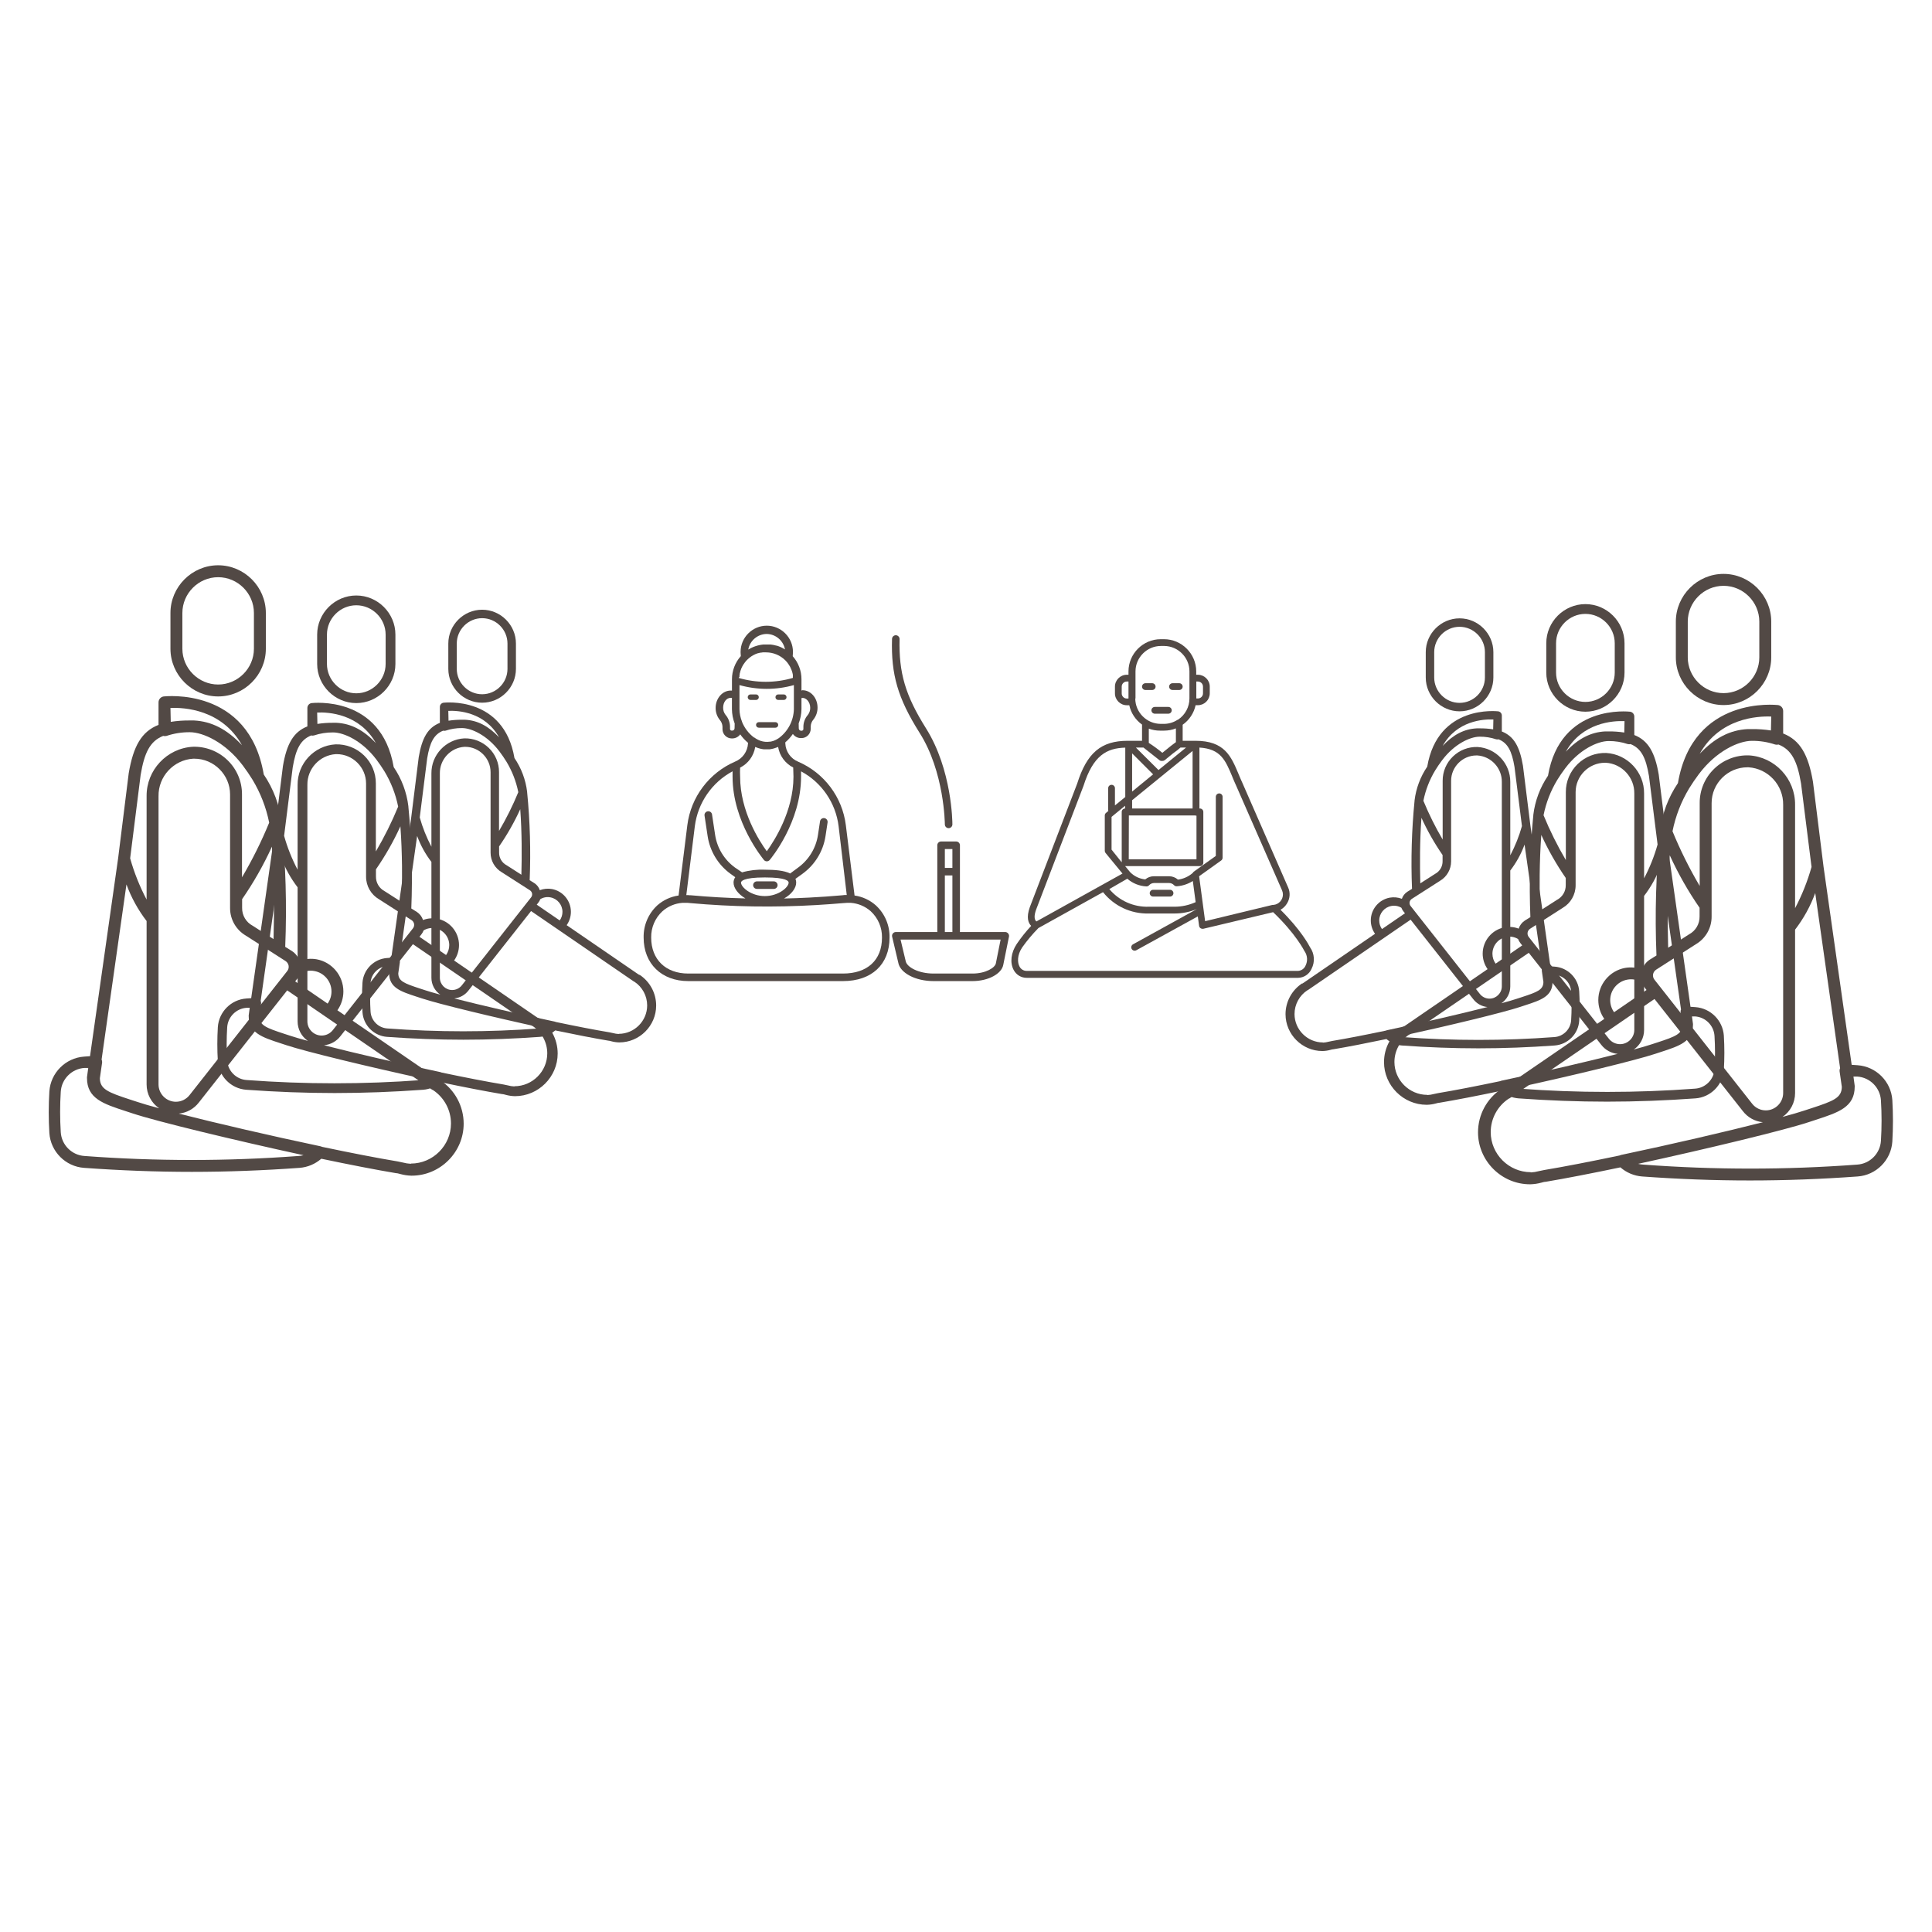<svg xmlns="http://www.w3.org/2000/svg" xmlns:xlink="http://www.w3.org/1999/xlink" xmlns:serif="http://www.serif.com/" width="100%" height="100%" viewBox="0 0 128 128" xml:space="preserve" style="fill-rule:evenodd;clip-rule:evenodd;stroke-linejoin:round;stroke-miterlimit:2;"> <g id="_6203478---buddha-buddhism-incense-line" serif:id="6203478 - buddha buddhism incense line" transform="matrix(0.288,0,0,0.288,66,52.376)"> <g transform="matrix(0.868,0,0,0.868,-94.27,-51.647)"> <path d="M111.77,97.37C111.582,97.138 111.299,97.002 111,97L99,97L99,74C99,73.451 98.549,73 98,73L94,73C93.451,73 93,73.451 93,74L93,97L82,97C81.696,97.001 81.409,97.141 81.22,97.38C81.03,97.619 80.96,97.933 81.03,98.23L82.65,105.09C83.12,107.85 87.22,110 91.99,110L102.33,110C106.49,110 110.07,108.08 110.49,105.66L112,98.2C112.052,97.903 111.968,97.598 111.77,97.37ZM95,75L97,75L97,80L95,80L95,75ZM95,82L97,82L97,97L95,97L95,82ZM108.52,105.29C108.33,106.42 105.88,108 102.33,108L92,108C88,108 84.9,106.29 84.62,104.69L83.26,99L109.78,99L108.52,105.29Z" style="fill:rgb(82,73,69);fill-rule:nonzero;"></path> <path d="M95,68.47C95,69.019 95.451,69.47 96,69.47C96.549,69.47 97,69.019 97,68.47C97,67.88 96.91,54 90,43C84.54,34.3 82.78,28.33 83,19.34C83,18.791 82.549,18.34 82,18.34C81.451,18.34 81,18.791 81,19.34C80.72,28.79 82.55,35.04 88.26,44.13C94.91,54.57 95,68.33 95,68.47Z" style="fill:rgb(82,73,69);fill-rule:nonzero;"></path> <path d="M76.71,89.93C75.127,88.525 73.165,87.617 71.07,87.32L68.76,68.68C67.837,61.24 63.025,54.827 56.14,51.86C54.146,51.056 52.804,49.148 52.72,47L52.72,46.72C53.483,46.073 54.156,45.327 54.72,44.5C55.206,45.188 55.997,45.599 56.84,45.6L57,45.6C58.344,45.6 59.45,44.494 59.45,43.15L59.45,42.5C59.475,41.834 59.725,41.195 60.16,40.69C60.883,39.789 61.272,38.665 61.26,37.51C61.26,34.97 59.48,32.91 57.26,32.91L57,33L57,30C57.004,27.748 56.178,25.572 54.68,23.89C54.72,23.598 54.74,23.304 54.74,23.01C54.743,22.922 54.745,22.834 54.745,22.747C54.745,18.939 51.612,15.807 47.805,15.807C43.998,15.807 40.865,18.939 40.865,22.747C40.865,22.834 40.867,22.922 40.87,23.01C40.875,23.298 40.895,23.585 40.93,23.87C39.419,25.554 38.582,27.738 38.58,30L38.58,33L38.25,33C36.06,33 34.25,35.06 34.25,37.6C34.238,38.755 34.627,39.879 35.35,40.78C35.79,41.283 36.044,41.922 36.07,42.59L36.07,43.24C36.07,44.58 37.17,45.685 38.51,45.69L38.66,45.69C39.495,45.687 40.279,45.285 40.77,44.61C41.353,45.443 42.046,46.193 42.83,46.84L42.83,47C42.73,49.135 41.391,51.026 39.41,51.83C32.515,54.809 27.692,61.229 26.75,68.68L24.43,87.32C22.34,87.618 20.382,88.522 18.8,89.92C16.418,92.115 15.095,95.232 15.17,98.47C15.17,105.37 19.92,110 27,110L68,110C75.61,110 80.34,105.58 80.34,98.47C80.418,95.235 79.093,92.119 76.71,89.93ZM56.26,41.71C56.727,40.503 56.978,39.224 57,37.93L57,35C58.16,34.71 59.32,36 59.32,37.56C59.333,38.251 59.107,38.926 58.68,39.47C57.94,40.327 57.526,41.418 57.51,42.55L57.51,43.2C57.51,43.447 57.307,43.65 57.06,43.65L56.91,43.65C56.57,43.65 56.29,43.37 56.29,43.03L56.26,41.71ZM39.27,43C39.27,43.34 38.99,43.62 38.65,43.62L38.5,43.62C38.257,43.615 38.06,43.413 38.06,43.17L38.06,42.52C38.04,41.387 37.622,40.296 36.88,39.44C36.453,38.896 36.227,38.221 36.24,37.53C36.24,36.09 37.12,34.93 38.24,34.93C38.35,34.915 38.46,34.915 38.57,34.93L38.57,37.93C38.586,39.233 38.833,40.523 39.3,41.74L39.27,43ZM47.77,18C50.153,18.028 52.201,19.756 52.63,22.1C51.955,21.67 51.225,21.333 50.46,21.1L50.37,21.1C50.137,21.028 49.9,20.971 49.66,20.93L49.42,20.88L48.84,20.8L47.66,20.8C47.39,20.785 47.12,20.785 46.85,20.8C46.138,20.871 45.436,21.026 44.76,21.26L44.4,21.39L43.97,21.57L43.52,21.79L43.18,21.98L42.9,22.14C43.313,19.777 45.371,18.027 47.77,18ZM40.57,29.34L40.57,28.99L40.63,28.63C40.63,28.52 40.63,28.41 40.7,28.29C40.721,28.174 40.751,28.061 40.79,27.95C40.79,27.84 40.85,27.73 40.89,27.62L41.01,27.29C41.01,27.19 41.09,27.08 41.14,26.98L41.29,26.66L41.45,26.37L41.63,26.07C41.752,25.875 41.885,25.688 42.03,25.51C42.091,25.422 42.158,25.339 42.23,25.26L42.47,24.99L42.62,24.84C42.863,24.601 43.12,24.377 43.39,24.17C43.658,23.971 43.938,23.791 44.23,23.63L44.38,23.55L44.62,23.43L44.86,23.32L45.01,23.26L45.27,23.17L45.46,23.1L45.52,23.1C45.704,23.043 45.891,22.996 46.08,22.96L46.21,22.96C46.388,22.924 46.569,22.897 46.75,22.88L47.63,22.88C49.538,22.885 51.368,23.644 52.72,24.99C52.89,25.16 53.04,25.33 53.19,25.51L53.32,25.68C53.41,25.8 53.51,25.93 53.59,26.06L53.73,26.28C53.81,26.4 53.88,26.51 53.95,26.64L54.08,26.89C54.08,27.01 54.19,27.12 54.24,27.24C54.29,27.36 54.32,27.43 54.35,27.52C54.38,27.61 54.44,27.76 54.48,27.88L54.57,28.16L54.66,28.53L54.72,28.83L54.72,29.51C54.725,29.557 54.725,29.603 54.72,29.65C50.029,31.025 45.041,31.025 40.35,29.65L40.57,29.34ZM41.21,41.21C41.214,41.194 41.214,41.176 41.21,41.16C40.803,40.131 40.586,39.037 40.57,37.93L40.57,34.32C40.575,34.287 40.575,34.253 40.57,34.22L40.57,31.55C42.917,32.21 45.342,32.546 47.78,32.55C50.218,32.552 52.645,32.216 54.99,31.55L54.99,37.94C54.912,40.975 53.434,43.809 50.99,45.61C50.82,45.72 50.65,45.83 50.48,45.92L50.2,46.07L49.7,46.29L49.43,46.38C49.231,46.447 49.027,46.501 48.82,46.54L48.65,46.54C47.811,46.671 46.953,46.596 46.15,46.32C45.564,46.112 45.011,45.819 44.51,45.45L44.43,45.45C42.985,44.362 41.871,42.894 41.21,41.21ZM40.74,53.43C42.871,52.353 44.36,50.317 44.74,47.96L44.79,47.96C44.972,48.044 45.159,48.117 45.35,48.18L45.58,48.26C45.77,48.32 45.97,48.38 46.16,48.42L46.37,48.47C46.578,48.515 46.788,48.548 47,48.57L47.07,48.57C47.3,48.585 47.53,48.585 47.76,48.57C47.957,48.58 48.153,48.58 48.35,48.57L48.58,48.57L49.04,48.49L49.47,48.4L49.82,48.3C50.02,48.24 50.21,48.18 50.41,48.1L50.81,47.94C51.198,50.289 52.686,52.316 54.81,53.39C54.81,54.19 54.88,55 54.88,55.82C54.88,64.98 49.79,72.82 47.81,75.59C45.81,72.87 40.74,64.98 40.74,55.82C40.69,55 40.71,54.21 40.74,53.43ZM28.74,68.93C29.535,62.763 33.264,57.345 38.74,54.4L38.74,55.84C38.74,67.84 46.74,77.5 47.05,77.9C47.238,78.126 47.516,78.258 47.81,78.26C48.107,78.26 48.39,78.128 48.58,77.9C48.92,77.5 56.89,67.9 56.89,55.84L56.89,54.41C62.361,57.347 66.075,62.768 66.84,68.93L69,87.18C68.6,87.18 68.19,87.18 67.78,87.26C64.87,87.52 61.94,87.72 59.02,87.87C56.81,87.98 54.59,88.07 52.38,88.11C54.36,87 55.6,85.36 55.6,83.9C55.606,83.557 55.542,83.217 55.41,82.9L57.31,81.53C60.574,79.158 62.757,75.577 63.37,71.59L63.92,67.95C63.927,67.902 63.93,67.854 63.93,67.805C63.93,67.251 63.474,66.795 62.92,66.795C62.42,66.795 61.992,67.165 61.92,67.66L61.37,71.29C60.84,74.747 58.948,77.852 56.12,79.91L54,81.48C52.4,80.68 49.86,80.48 47.34,80.48C45.289,80.388 43.236,80.625 41.26,81.18L39.37,79.9C36.542,77.842 34.65,74.737 34.12,71.28L33.29,65.79C33.185,65.266 32.677,64.915 32.15,65C31.663,65.073 31.299,65.496 31.299,65.989C31.299,66.039 31.302,66.09 31.31,66.14L32.14,71.63C32.753,75.617 34.936,79.198 38.2,81.57L39.45,82.47C39.152,82.887 38.995,83.388 39,83.9C39,85.35 40.23,86.97 42.15,88.09C37.317,87.97 32.507,87.693 27.72,87.26C27.47,87.26 27.22,87.26 26.97,87.21L26.48,87.21L28.74,68.93ZM47.29,87.47C43.65,87.47 40.98,85.12 40.98,83.9C40.98,83.58 41.44,82.53 47.29,82.53C53.14,82.53 53.6,83.53 53.6,83.9C53.6,85.12 50.94,87.47 47.29,87.47ZM68,108L27,108C21,108 17.17,104.26 17.17,98.47C17.119,95.816 18.212,93.263 20.17,91.47C21.645,90.177 23.503,89.4 25.46,89.26L26.38,89.26C26.69,89.26 27.16,89.26 27.55,89.33C38.632,90.328 49.772,90.502 60.88,89.85C63.28,89.71 65.673,89.537 68.06,89.33C68.4,89.33 68.75,89.27 69.06,89.26C69.393,89.241 69.727,89.241 70.06,89.26C72.013,89.402 73.868,90.179 75.34,91.47C77.296,93.265 78.389,95.816 78.34,98.47C78.34,104.44 74.47,108 68,108Z" style="fill:rgb(82,73,69);fill-rule:nonzero;"></path> <path d="M49.67,83.57L45.19,83.57C44.641,83.57 44.19,84.021 44.19,84.57C44.19,85.119 44.641,85.57 45.19,85.57L49.67,85.57C50.219,85.57 50.67,85.119 50.67,84.57C50.67,84.021 50.219,83.57 49.67,83.57Z" style="fill:rgb(82,73,69);fill-rule:nonzero;"></path> </g> <g id="_6203446---front-line-monk-zazen" serif:id="6203446 - front line monk zazen" transform="matrix(0.779,0,0,0.779,38.225,6.47)"> <g transform="matrix(1,0,0,1,-64,-64)"> <path d="M59,26L61,26C61.549,26 62,25.549 62,25C62,24.451 61.549,24 61,24L59,24C58.451,24 58,24.451 58,25C58,25.549 58.451,26 59,26Z" style="fill:rgb(82,73,69);fill-rule:nonzero;"></path> <path d="M67,26L69,26C69.549,26 70,25.549 70,25C70,24.451 69.549,24 69,24L67,24C66.451,24 66,24.451 66,25C66,25.549 66.451,26 67,26Z" style="fill:rgb(82,73,69);fill-rule:nonzero;"></path> <path d="M60.77,32C60.77,32.549 61.221,33 61.77,33L65.77,33C66.319,33 66.77,32.549 66.77,32C66.77,31.451 66.319,31 65.77,31L61.77,31C61.221,31 60.77,31.451 60.77,32Z" style="fill:rgb(82,73,69);fill-rule:nonzero;"></path> <path d="M107.63,102C107.27,101.28 104.85,96.78 98.89,90.9C99.731,90.434 100.424,89.741 100.89,88.9C101.713,87.507 101.81,85.797 101.15,84.32L87.7,53.58C87.26,52.63 86.87,51.7 86.5,50.81C84.29,45.55 82.39,41 73.77,41L70,41L70,36.26C71.951,34.884 73.315,32.823 73.82,30.49L74.53,30.49C76.435,30.474 77.995,28.905 78,27L78,25C78,23.08 76.42,21.5 74.5,21.5L74,21.5L74,20.5C73.995,15.291 69.709,11.005 64.5,11L63.5,11C58.291,11.005 54.005,15.291 54,20.5L54,21.5L53.5,21.5C51.58,21.5 50,23.08 50,25L50,27C50,28.92 51.58,30.5 53.5,30.5L54.23,30.5C54.735,32.804 56.08,34.84 58,36.21L58,41L53.77,41C45.91,41 41.72,44.56 38.85,53.64L24.85,90.16C23.79,93.16 24.38,94.78 25.26,95.66C23.705,97.328 22.28,99.113 21,101C19.29,103.57 18.94,106.52 20.1,108.69C20.843,110.114 22.324,111.007 23.93,111L104.07,111C105.812,110.975 107.384,109.922 108.07,108.32C109.108,106.298 108.939,103.858 107.63,102ZM84.63,51.56C85.01,52.48 85.41,53.43 85.85,54.38L99.35,85.17C99.519,85.558 99.605,85.976 99.605,86.398C99.605,87.962 98.415,89.29 96.86,89.46C96.8,89.455 96.74,89.455 96.68,89.46L96.54,89.46L76.63,94.27L74.86,81L81.37,76.35C81.632,76.163 81.789,75.862 81.79,75.54L81.79,57.54C81.79,56.991 81.339,56.54 80.79,56.54C80.241,56.54 79.79,56.991 79.79,57.54L79.79,75L73.21,79.7C73.122,79.786 73.051,79.888 73,80C71.768,81.089 70.24,81.785 68.61,82C67.889,81.364 66.962,81.009 66,81L61.5,81C60.568,81.003 59.665,81.332 58.95,81.93C57.26,81.765 55.681,81.011 54.49,79.8L53,78L75.1,78C75.649,78 76.1,77.549 76.1,77L76.1,62C76.1,61.451 75.649,61 75.1,61L74.95,61L74.95,43C81.22,43.39 82.61,46.7 84.65,51.58L84.63,51.56ZM49,63.47L53,60.18L53,61C52.451,61 52,61.451 52,62L52,76.89L49,73.14L49,63.47ZM58.43,43C59.03,43.49 60.31,44.5 63.17,46.75C63.392,46.919 63.675,46.988 63.95,46.94L64.07,46.94C64.294,46.942 64.513,46.868 64.69,46.73L67.14,44.73C68.2,44 68.9,43.4 69.35,43L71,43L62.86,49.64L56.19,43L58.43,43ZM61.27,50.91L55.07,56L55.07,44.71L61.27,50.91ZM72.93,44L72.93,61L55.07,61L55.07,58.55L72.93,44ZM54.11,63.05L73.65,63.05C73.739,63.085 73.834,63.105 73.93,63.11L74.08,63.11L74.08,76L54.08,76L54.11,63.05ZM53.65,81.73C55.212,83.095 57.189,83.895 59.26,84C59.56,84.022 59.854,83.908 60.06,83.69C60.428,83.265 60.958,83.015 61.52,83L66,83C66.556,83.004 67.085,83.24 67.46,83.65C67.666,83.868 67.96,83.982 68.26,83.96C69.946,83.846 71.576,83.31 73,82.4L73.83,88.65C71.869,89.537 69.742,89.997 67.59,90L60,90C55.521,90.153 51.214,88.228 48.34,84.79L53.65,81.73ZM74.53,23.5C75.342,23.516 76,24.188 76,25L76,27C76,27.823 75.323,28.5 74.5,28.5L74.03,28.5L74.03,23.5L74.53,23.5ZM54,28.52L53.57,28.52C53.547,28.521 53.523,28.522 53.5,28.522C52.677,28.522 52,27.845 52,27.022C52,27.014 52,27.007 52,27L52,25C52,24.177 52.677,23.5 53.5,23.5L54,23.5L54,28.52ZM56.07,28.52L56.07,22.55C56.079,22.464 56.079,22.376 56.07,22.29L56.07,20.5C56.075,16.388 59.458,13.005 63.57,13L64.57,13C68.658,13.038 72,16.412 72,20.5L72,28.5C71.999,30.997 70.753,33.337 68.68,34.73C68.586,34.76 68.495,34.8 68.41,34.85C67.176,35.637 65.734,36.038 64.27,36L63.53,36C63.523,36 63.517,36 63.51,36C59.394,36 56.005,32.616 56,28.5L56.07,28.52ZM63.27,38L64.53,38C65.718,37.998 66.895,37.775 68,37.34L68,41.4C67.35,41.84 66.19,42.76 64,44.55C62.725,43.496 61.389,42.518 60,41.62L60,37.41C61.046,37.8 62.154,38 63.27,38ZM26.72,90.86L40.72,54.3C43.57,45.3 47.57,43.17 53.05,43.02L53.05,57.6L50,60.09L50,55C50,54.451 49.549,54 49,54C48.451,54 48,54.451 48,55L48,61.47C48.006,61.555 48.023,61.639 48.05,61.72L47.39,62.27C47.161,62.445 47.018,62.712 47,63L47,73.5C47.002,73.73 47.083,73.953 47.23,74.13L52.23,80.21L26.8,94.35C26.13,93.78 26.1,92.61 26.72,90.86ZM106.29,107.39C105.912,108.296 105.041,108.906 104.06,108.95L23.93,108.95C23.03,108.962 22.202,108.45 21.81,107.64C21.21,106.51 21.05,104.35 22.62,102C24.059,99.976 25.657,98.07 27.4,96.3L46.48,85.7C49.742,89.807 54.757,92.144 60,92L67.64,92C69.887,91.999 72.113,91.557 74.19,90.7L55.34,101.1C55.017,101.274 54.815,101.613 54.815,101.98C54.815,102.529 55.266,102.98 55.815,102.98C55.817,102.98 55.818,102.98 55.82,102.98C55.988,102.981 56.153,102.94 56.3,102.86L74.47,92.86L74.85,95.65C74.887,95.929 75.039,96.179 75.27,96.34C75.437,96.457 75.636,96.52 75.84,96.52L76.07,96.52L96.71,91.61C103.43,98.01 105.9,102.99 105.93,103.04C105.961,103.1 105.998,103.157 106.04,103.21C106.867,104.456 106.962,106.054 106.29,107.39Z" style="fill:rgb(82,73,69);fill-rule:nonzero;"></path> <path d="M61.27,87L66.27,87C66.819,87 67.27,86.549 67.27,86C67.27,85.451 66.819,85 66.27,85L61.27,85C60.721,85 60.27,85.451 60.27,86C60.27,86.549 60.721,87 61.27,87Z" style="fill:rgb(82,73,69);fill-rule:nonzero;"></path> </g> </g> <g transform="matrix(0.367,0,0,0.367,-55.15,-13.648)"> <g transform="matrix(3.477,0,0,3.477,-229.465,-76.652)"> <path d="M64.92,16.41L65.92,16.41C66.194,16.41 66.42,16.184 66.42,15.91C66.42,15.636 66.194,15.41 65.92,15.41L64.92,15.41C64.646,15.41 64.42,15.636 64.42,15.91C64.42,16.184 64.646,16.41 64.92,16.41Z" style="fill:rgb(82,73,69);fill-rule:nonzero;"></path> </g> <g transform="matrix(3.477,0,0,3.477,-229.465,-76.652)"> <path d="M69.92,16.41L70.92,16.41C71.194,16.41 71.42,16.184 71.42,15.91C71.42,15.636 71.194,15.41 70.92,15.41L69.92,15.41C69.646,15.41 69.42,15.636 69.42,15.91C69.42,16.184 69.646,16.41 69.92,16.41Z" style="fill:rgb(82,73,69);fill-rule:nonzero;"></path> </g> <g transform="matrix(3.477,0,0,3.477,-229.465,-76.652)"> <path d="M69.42,20.41L66.42,20.41C66.146,20.41 65.92,20.636 65.92,20.91C65.92,21.184 66.146,21.41 66.42,21.41L69.42,21.41C69.694,21.41 69.92,21.184 69.92,20.91C69.92,20.636 69.694,20.41 69.42,20.41Z" style="fill:rgb(82,73,69);fill-rule:nonzero;"></path> </g> </g> </g> <g> <g transform="matrix(0.324,0,0,0.324,5.137,35.889)"> <g id="_6203466---line-meditation-monk-profile-sitting-zazen" serif:id="6203466 - line meditation monk profile sitting zazen"> <g> <path d="M94.21,97.43C94.168,97.391 94.121,97.358 94.07,97.33L93.89,97.22L77,85.64C77.654,84.715 78.005,83.61 78.005,82.477C78.005,79.849 76.114,77.572 73.53,77.09C72.563,76.917 71.568,77.01 70.65,77.36C70.425,76.677 69.974,76.091 69.37,75.7L68.25,75C68.534,68.051 68.333,61.091 67.65,54.17L67.65,54.09C67.301,51.223 66.272,48.48 64.65,46.09C62.13,31.3 48,33 47.87,33C47.371,33.065 46.996,33.497 47,34L47,37.77C44.15,38.89 42.77,41.34 42,45.88L40.23,60.09L35.51,93.34L34.51,93.41C31.402,93.631 28.905,96.132 28.69,99.24C28.55,101.571 28.55,103.909 28.69,106.24C28.905,109.348 31.402,111.849 34.51,112.07C40.59,112.51 46.59,112.74 52.58,112.74C58.57,112.74 64.58,112.51 70.66,112.07C72.006,111.965 73.283,111.429 74.3,110.54C79.07,111.54 83.49,112.4 86.83,112.96C87.08,112.96 87.32,113.05 87.57,113.11C88.167,113.273 88.781,113.363 89.4,113.38L89.46,113.38C94.244,113.38 98.18,109.444 98.18,104.66C98.18,101.732 96.705,98.992 94.26,97.38L94.21,97.43ZM70.3,80.31C70.497,80.058 70.655,79.778 70.77,79.48C71.487,79.049 72.339,78.899 73.16,79.06C74.806,79.367 76.01,80.817 76.01,82.491C76.01,83.218 75.783,83.928 75.36,84.52L69.92,80.79L70.3,80.31ZM68.3,77.38C68.574,77.556 68.763,77.839 68.82,78.16C68.873,78.484 68.786,78.815 68.58,79.07L52.2,99.87C51.649,100.573 50.803,100.984 49.91,100.984C48.316,100.984 47.003,99.674 47,98.08L47,49.73C46.946,46.437 49.524,43.647 52.81,43.44L53,43.44C56.292,43.44 59,46.148 59,49.44L59,68.49C58.994,70.393 60.006,72.161 61.65,73.12L68.3,77.38ZM66.3,73.71L62.79,71.46C61.682,70.876 60.996,69.712 61.02,68.46L61.02,67C62.942,64.219 64.615,61.275 66.02,58.2C66.42,63.66 66.41,69.29 66.29,73.71L66.3,73.71ZM49,34.93C51.32,34.83 57.63,35.18 61,41.18C58.48,38.5 55.9,37.18 52.94,37.03L52.29,37.03C51.206,37.017 50.122,37.094 49.05,37.26L49,34.93ZM44,46.16C44.63,42.4 45.59,40.49 47.78,39.62C47.963,39.67 48.157,39.67 48.34,39.62C49.597,39.199 50.915,38.99 52.24,39C54.51,39 58.24,40.75 61.08,44.51L61.15,44.6C61.73,45.37 62.25,46.14 62.76,46.96C64.102,49.184 65.049,51.623 65.56,54.17C64.26,57.331 62.736,60.395 61,63.34L61,49.43C61.009,47.266 60.13,45.19 58.57,43.69C57.015,42.184 54.914,41.371 52.75,41.44C48.393,41.689 44.956,45.367 45,49.73L45,67.07C43.837,64.868 42.912,62.548 42.24,60.15L44,46.16ZM37.45,93.9L41.62,64.53C42.429,66.736 43.569,68.807 45,70.67L45,98.08C44.997,99.679 45.789,101.179 47.11,102.08C45.55,101.66 44.31,101.3 43.48,101.02L42.28,100.63C38.52,99.4 37.19,98.88 37.16,97.04L37.54,94.39C37.552,94.222 37.521,94.053 37.45,93.9ZM70.45,110.08C58.517,110.97 46.533,110.97 34.6,110.08C32.456,109.953 30.727,108.224 30.6,106.08C30.46,103.826 30.46,101.564 30.6,99.31C30.727,97.166 32.456,95.437 34.6,95.31L35.21,95.31L35,96.86L35,97C35,100.44 37.73,101.33 41.5,102.56L42.69,102.95C46.69,104.28 59.59,107.4 71.32,109.95C71.039,110.024 70.75,110.067 70.46,110.08L70.45,110.08ZM89.34,111.39C88.873,111.367 88.411,111.294 87.96,111.17L87.1,110.99C83.73,110.43 79.26,109.56 74.45,108.55C74.371,108.51 74.287,108.479 74.2,108.46C65.79,106.69 56.72,104.58 50.4,102.97C51.729,102.843 52.947,102.169 53.76,101.11L68.58,82.3L70.7,83.75C92.7,98.83 92.8,98.9 92.83,98.92L92.94,98.99L93,99C94.901,100.239 96.051,102.361 96.051,104.63C96.051,108.316 93.017,111.35 89.331,111.35L89.33,111.35L89.34,111.39Z" style="fill:rgb(82,73,69);fill-rule:nonzero;"></path> <path d="M57,33C61.389,33 65,29.389 65,25L65,19C65,14.611 61.389,11 57,11C52.611,11 49,14.611 49,19L49,25C49,29.389 52.611,33 57,33ZM51,19C51,15.708 53.708,13 57,13C60.292,13 63,15.708 63,19L63,25C63,28.292 60.292,31 57,31C53.708,31 51,28.292 51,25L51,19Z" style="fill:rgb(82,73,69);fill-rule:nonzero;"></path> </g> </g> </g> <g transform="matrix(0.28,0,0,0.28,15.982,37.316)"> <g> <path d="M94.21,97.43C94.168,97.391 94.121,97.358 94.07,97.33L93.89,97.22L77,85.64C77.654,84.715 78.005,83.61 78.005,82.477C78.005,79.849 76.114,77.572 73.53,77.09C72.563,76.917 71.568,77.01 70.65,77.36C70.425,76.677 69.974,76.091 69.37,75.7L68.25,75C68.534,68.051 68.333,61.091 67.65,54.17L67.65,54.09C67.301,51.223 66.272,48.48 64.65,46.09C62.13,31.3 48,33 47.87,33C47.371,33.065 46.996,33.497 47,34L47,37.77C44.15,38.89 42.77,41.34 42,45.88L40.23,60.09L35.51,93.34L34.51,93.41C31.402,93.631 28.905,96.132 28.69,99.24C28.55,101.571 28.55,103.909 28.69,106.24C28.905,109.348 31.402,111.849 34.51,112.07C40.59,112.51 46.59,112.74 52.58,112.74C58.57,112.74 64.58,112.51 70.66,112.07C72.006,111.965 73.283,111.429 74.3,110.54C79.07,111.54 83.49,112.4 86.83,112.96C87.08,112.96 87.32,113.05 87.57,113.11C88.167,113.273 88.781,113.363 89.4,113.38L89.46,113.38C94.244,113.38 98.18,109.444 98.18,104.66C98.18,101.732 96.705,98.992 94.26,97.38L94.21,97.43ZM70.3,80.31C70.497,80.058 70.655,79.778 70.77,79.48C71.487,79.049 72.339,78.899 73.16,79.06C74.806,79.367 76.01,80.817 76.01,82.491C76.01,83.218 75.783,83.928 75.36,84.52L69.92,80.79L70.3,80.31ZM68.3,77.38C68.574,77.556 68.763,77.839 68.82,78.16C68.873,78.484 68.786,78.815 68.58,79.07L52.2,99.87C51.649,100.573 50.803,100.984 49.91,100.984C48.316,100.984 47.003,99.674 47,98.08L47,49.73C46.946,46.437 49.524,43.647 52.81,43.44L53,43.44C56.292,43.44 59,46.148 59,49.44L59,68.49C58.994,70.393 60.006,72.161 61.65,73.12L68.3,77.38ZM66.3,73.71L62.79,71.46C61.682,70.876 60.996,69.712 61.02,68.46L61.02,67C62.942,64.219 64.615,61.275 66.02,58.2C66.42,63.66 66.41,69.29 66.29,73.71L66.3,73.71ZM49,34.93C51.32,34.83 57.63,35.18 61,41.18C58.48,38.5 55.9,37.18 52.94,37.03L52.29,37.03C51.206,37.017 50.122,37.094 49.05,37.26L49,34.93ZM44,46.16C44.63,42.4 45.59,40.49 47.78,39.62C47.963,39.67 48.157,39.67 48.34,39.62C49.597,39.199 50.915,38.99 52.24,39C54.51,39 58.24,40.75 61.08,44.51L61.15,44.6C61.73,45.37 62.25,46.14 62.76,46.96C64.102,49.184 65.049,51.623 65.56,54.17C64.26,57.331 62.736,60.395 61,63.34L61,49.43C61.009,47.266 60.13,45.19 58.57,43.69C57.015,42.184 54.914,41.371 52.75,41.44C48.393,41.689 44.956,45.367 45,49.73L45,67.07C43.837,64.868 42.912,62.548 42.24,60.15L44,46.16ZM37.45,93.9L41.62,64.53C42.429,66.736 43.569,68.807 45,70.67L45,98.08C44.997,99.679 45.789,101.179 47.11,102.08C45.55,101.66 44.31,101.3 43.48,101.02L42.28,100.63C38.52,99.4 37.19,98.88 37.16,97.04L37.54,94.39C37.552,94.222 37.521,94.053 37.45,93.9ZM70.45,110.08C58.517,110.97 46.533,110.97 34.6,110.08C32.456,109.953 30.727,108.224 30.6,106.08C30.46,103.826 30.46,101.564 30.6,99.31C30.727,97.166 32.456,95.437 34.6,95.31L35.21,95.31L35,96.86L35,97C35,100.44 37.73,101.33 41.5,102.56L42.69,102.95C46.69,104.28 59.59,107.4 71.32,109.95C71.039,110.024 70.75,110.067 70.46,110.08L70.45,110.08ZM89.34,111.39C88.873,111.367 88.411,111.294 87.96,111.17L87.1,110.99C83.73,110.43 79.26,109.56 74.45,108.55C74.371,108.51 74.287,108.479 74.2,108.46C65.79,106.69 56.72,104.58 50.4,102.97C51.729,102.843 52.947,102.169 53.76,101.11L68.58,82.3L70.7,83.75C92.7,98.83 92.8,98.9 92.83,98.92L92.94,98.99L93,99C94.901,100.239 96.051,102.361 96.051,104.63C96.051,108.316 93.017,111.35 89.331,111.35L89.33,111.35L89.34,111.39Z" style="fill:rgb(82,73,69);fill-rule:nonzero;"></path> <path d="M57,33C61.389,33 65,29.389 65,25L65,19C65,14.611 61.389,11 57,11C52.611,11 49,14.611 49,19L49,25C49,29.389 52.611,33 57,33ZM51,19C51,15.708 53.708,13 57,13C60.292,13 63,15.708 63,19L63,25C63,28.292 60.292,31 57,31C53.708,31 51,28.292 51,25L51,19Z" style="fill:rgb(82,73,69);fill-rule:nonzero;"></path> </g> </g> <g transform="matrix(0.395,0,0,0.395,-8.062,33.106)"> <g id="_6203466---line-meditation-monk-profile-sitting-zazen1" serif:id="6203466 - line meditation monk profile sitting zazen"> <g> <path d="M94.21,97.43C94.168,97.391 94.121,97.358 94.07,97.33L93.89,97.22L77,85.64C77.654,84.715 78.005,83.61 78.005,82.477C78.005,79.849 76.114,77.572 73.53,77.09C72.563,76.917 71.568,77.01 70.65,77.36C70.425,76.677 69.974,76.091 69.37,75.7L68.25,75C68.534,68.051 68.333,61.091 67.65,54.17L67.65,54.09C67.301,51.223 66.272,48.48 64.65,46.09C62.13,31.3 48,33 47.87,33C47.371,33.065 46.996,33.497 47,34L47,37.77C44.15,38.89 42.77,41.34 42,45.88L40.23,60.09L35.51,93.34L34.51,93.41C31.402,93.631 28.905,96.132 28.69,99.24C28.55,101.571 28.55,103.909 28.69,106.24C28.905,109.348 31.402,111.849 34.51,112.07C40.59,112.51 46.59,112.74 52.58,112.74C58.57,112.74 64.58,112.51 70.66,112.07C72.006,111.965 73.283,111.429 74.3,110.54C79.07,111.54 83.49,112.4 86.83,112.96C87.08,112.96 87.32,113.05 87.57,113.11C88.167,113.273 88.781,113.363 89.4,113.38L89.46,113.38C94.244,113.38 98.18,109.444 98.18,104.66C98.18,101.732 96.705,98.992 94.26,97.38L94.21,97.43ZM70.3,80.31C70.497,80.058 70.655,79.778 70.77,79.48C71.487,79.049 72.339,78.899 73.16,79.06C74.806,79.367 76.01,80.817 76.01,82.491C76.01,83.218 75.783,83.928 75.36,84.52L69.92,80.79L70.3,80.31ZM68.3,77.38C68.574,77.556 68.763,77.839 68.82,78.16C68.873,78.484 68.786,78.815 68.58,79.07L52.2,99.87C51.649,100.573 50.803,100.984 49.91,100.984C48.316,100.984 47.003,99.674 47,98.08L47,49.73C46.946,46.437 49.524,43.647 52.81,43.44L53,43.44C56.292,43.44 59,46.148 59,49.44L59,68.49C58.994,70.393 60.006,72.161 61.65,73.12L68.3,77.38ZM66.3,73.71L62.79,71.46C61.682,70.876 60.996,69.712 61.02,68.46L61.02,67C62.942,64.219 64.615,61.275 66.02,58.2C66.42,63.66 66.41,69.29 66.29,73.71L66.3,73.71ZM49,34.93C51.32,34.83 57.63,35.18 61,41.18C58.48,38.5 55.9,37.18 52.94,37.03L52.29,37.03C51.206,37.017 50.122,37.094 49.05,37.26L49,34.93ZM44,46.16C44.63,42.4 45.59,40.49 47.78,39.62C47.963,39.67 48.157,39.67 48.34,39.62C49.597,39.199 50.915,38.99 52.24,39C54.51,39 58.24,40.75 61.08,44.51L61.15,44.6C61.73,45.37 62.25,46.14 62.76,46.96C64.102,49.184 65.049,51.623 65.56,54.17C64.26,57.331 62.736,60.395 61,63.34L61,49.43C61.009,47.266 60.13,45.19 58.57,43.69C57.015,42.184 54.914,41.371 52.75,41.44C48.393,41.689 44.956,45.367 45,49.73L45,67.07C43.837,64.868 42.912,62.548 42.24,60.15L44,46.16ZM37.45,93.9L41.62,64.53C42.429,66.736 43.569,68.807 45,70.67L45,98.08C44.997,99.679 45.789,101.179 47.11,102.08C45.55,101.66 44.31,101.3 43.48,101.02L42.28,100.63C38.52,99.4 37.19,98.88 37.16,97.04L37.54,94.39C37.552,94.222 37.521,94.053 37.45,93.9ZM70.45,110.08C58.517,110.97 46.533,110.97 34.6,110.08C32.456,109.953 30.727,108.224 30.6,106.08C30.46,103.826 30.46,101.564 30.6,99.31C30.727,97.166 32.456,95.437 34.6,95.31L35.21,95.31L35,96.86L35,97C35,100.44 37.73,101.33 41.5,102.56L42.69,102.95C46.69,104.28 59.59,107.4 71.32,109.95C71.039,110.024 70.75,110.067 70.46,110.08L70.45,110.08ZM89.34,111.39C88.873,111.367 88.411,111.294 87.96,111.17L87.1,110.99C83.73,110.43 79.26,109.56 74.45,108.55C74.371,108.51 74.287,108.479 74.2,108.46C65.79,106.69 56.72,104.58 50.4,102.97C51.729,102.843 52.947,102.169 53.76,101.11L68.58,82.3L70.7,83.75C92.7,98.83 92.8,98.9 92.83,98.92L92.94,98.99L93,99C94.901,100.239 96.051,102.361 96.051,104.63C96.051,108.316 93.017,111.35 89.331,111.35L89.33,111.35L89.34,111.39Z" style="fill:rgb(82,73,69);fill-rule:nonzero;"></path> <path d="M57,33C61.389,33 65,29.389 65,25L65,19C65,14.611 61.389,11 57,11C52.611,11 49,14.611 49,19L49,25C49,29.389 52.611,33 57,33ZM51,19C51,15.708 53.708,13 57,13C60.292,13 63,15.708 63,19L63,25C63,28.292 60.292,31 57,31C53.708,31 51,28.292 51,25L51,19Z" style="fill:rgb(82,73,69);fill-rule:nonzero;"></path> </g> </g> </g> </g> <g transform="matrix(-1,0,0,1,128.642,0.571)"> <g transform="matrix(0.324,0,0,0.324,5.137,35.889)"> <g id="_6203466---line-meditation-monk-profile-sitting-zazen2" serif:id="6203466 - line meditation monk profile sitting zazen"> <g> <path d="M94.21,97.43C94.168,97.391 94.121,97.358 94.07,97.33L93.89,97.22L77,85.64C77.654,84.715 78.005,83.61 78.005,82.477C78.005,79.849 76.114,77.572 73.53,77.09C72.563,76.917 71.568,77.01 70.65,77.36C70.425,76.677 69.974,76.091 69.37,75.7L68.25,75C68.534,68.051 68.333,61.091 67.65,54.17L67.65,54.09C67.301,51.223 66.272,48.48 64.65,46.09C62.13,31.3 48,33 47.87,33C47.371,33.065 46.996,33.497 47,34L47,37.77C44.15,38.89 42.77,41.34 42,45.88L40.23,60.09L35.51,93.34L34.51,93.41C31.402,93.631 28.905,96.132 28.69,99.24C28.55,101.571 28.55,103.909 28.69,106.24C28.905,109.348 31.402,111.849 34.51,112.07C40.59,112.51 46.59,112.74 52.58,112.74C58.57,112.74 64.58,112.51 70.66,112.07C72.006,111.965 73.283,111.429 74.3,110.54C79.07,111.54 83.49,112.4 86.83,112.96C87.08,112.96 87.32,113.05 87.57,113.11C88.167,113.273 88.781,113.363 89.4,113.38L89.46,113.38C94.244,113.38 98.18,109.444 98.18,104.66C98.18,101.732 96.705,98.992 94.26,97.38L94.21,97.43ZM70.3,80.31C70.497,80.058 70.655,79.778 70.77,79.48C71.487,79.049 72.339,78.899 73.16,79.06C74.806,79.367 76.01,80.817 76.01,82.491C76.01,83.218 75.783,83.928 75.36,84.52L69.92,80.79L70.3,80.31ZM68.3,77.38C68.574,77.556 68.763,77.839 68.82,78.16C68.873,78.484 68.786,78.815 68.58,79.07L52.2,99.87C51.649,100.573 50.803,100.984 49.91,100.984C48.316,100.984 47.003,99.674 47,98.08L47,49.73C46.946,46.437 49.524,43.647 52.81,43.44L53,43.44C56.292,43.44 59,46.148 59,49.44L59,68.49C58.994,70.393 60.006,72.161 61.65,73.12L68.3,77.38ZM66.3,73.71L62.79,71.46C61.682,70.876 60.996,69.712 61.02,68.46L61.02,67C62.942,64.219 64.615,61.275 66.02,58.2C66.42,63.66 66.41,69.29 66.29,73.71L66.3,73.71ZM49,34.93C51.32,34.83 57.63,35.18 61,41.18C58.48,38.5 55.9,37.18 52.94,37.03L52.29,37.03C51.206,37.017 50.122,37.094 49.05,37.26L49,34.93ZM44,46.16C44.63,42.4 45.59,40.49 47.78,39.62C47.963,39.67 48.157,39.67 48.34,39.62C49.597,39.199 50.915,38.99 52.24,39C54.51,39 58.24,40.75 61.08,44.51L61.15,44.6C61.73,45.37 62.25,46.14 62.76,46.96C64.102,49.184 65.049,51.623 65.56,54.17C64.26,57.331 62.736,60.395 61,63.34L61,49.43C61.009,47.266 60.13,45.19 58.57,43.69C57.015,42.184 54.914,41.371 52.75,41.44C48.393,41.689 44.956,45.367 45,49.73L45,67.07C43.837,64.868 42.912,62.548 42.24,60.15L44,46.16ZM37.45,93.9L41.62,64.53C42.429,66.736 43.569,68.807 45,70.67L45,98.08C44.997,99.679 45.789,101.179 47.11,102.08C45.55,101.66 44.31,101.3 43.48,101.02L42.28,100.63C38.52,99.4 37.19,98.88 37.16,97.04L37.54,94.39C37.552,94.222 37.521,94.053 37.45,93.9ZM70.45,110.08C58.517,110.97 46.533,110.97 34.6,110.08C32.456,109.953 30.727,108.224 30.6,106.08C30.46,103.826 30.46,101.564 30.6,99.31C30.727,97.166 32.456,95.437 34.6,95.31L35.21,95.31L35,96.86L35,97C35,100.44 37.73,101.33 41.5,102.56L42.69,102.95C46.69,104.28 59.59,107.4 71.32,109.95C71.039,110.024 70.75,110.067 70.46,110.08L70.45,110.08ZM89.34,111.39C88.873,111.367 88.411,111.294 87.96,111.17L87.1,110.99C83.73,110.43 79.26,109.56 74.45,108.55C74.371,108.51 74.287,108.479 74.2,108.46C65.79,106.69 56.72,104.58 50.4,102.97C51.729,102.843 52.947,102.169 53.76,101.11L68.58,82.3L70.7,83.75C92.7,98.83 92.8,98.9 92.83,98.92L92.94,98.99L93,99C94.901,100.239 96.051,102.361 96.051,104.63C96.051,108.316 93.017,111.35 89.331,111.35L89.33,111.35L89.34,111.39Z" style="fill:rgb(82,73,69);fill-rule:nonzero;"></path> <path d="M57,33C61.389,33 65,29.389 65,25L65,19C65,14.611 61.389,11 57,11C52.611,11 49,14.611 49,19L49,25C49,29.389 52.611,33 57,33ZM51,19C51,15.708 53.708,13 57,13C60.292,13 63,15.708 63,19L63,25C63,28.292 60.292,31 57,31C53.708,31 51,28.292 51,25L51,19Z" style="fill:rgb(82,73,69);fill-rule:nonzero;"></path> </g> </g> </g> <g transform="matrix(0.28,0,0,0.28,15.982,37.316)"> <g> <path d="M94.21,97.43C94.168,97.391 94.121,97.358 94.07,97.33L93.89,97.22L77,85.64C77.654,84.715 78.005,83.61 78.005,82.477C78.005,79.849 76.114,77.572 73.53,77.09C72.563,76.917 71.568,77.01 70.65,77.36C70.425,76.677 69.974,76.091 69.37,75.7L68.25,75C68.534,68.051 68.333,61.091 67.65,54.17L67.65,54.09C67.301,51.223 66.272,48.48 64.65,46.09C62.13,31.3 48,33 47.87,33C47.371,33.065 46.996,33.497 47,34L47,37.77C44.15,38.89 42.77,41.34 42,45.88L40.23,60.09L35.51,93.34L34.51,93.41C31.402,93.631 28.905,96.132 28.69,99.24C28.55,101.571 28.55,103.909 28.69,106.24C28.905,109.348 31.402,111.849 34.51,112.07C40.59,112.51 46.59,112.74 52.58,112.74C58.57,112.74 64.58,112.51 70.66,112.07C72.006,111.965 73.283,111.429 74.3,110.54C79.07,111.54 83.49,112.4 86.83,112.96C87.08,112.96 87.32,113.05 87.57,113.11C88.167,113.273 88.781,113.363 89.4,113.38L89.46,113.38C94.244,113.38 98.18,109.444 98.18,104.66C98.18,101.732 96.705,98.992 94.26,97.38L94.21,97.43ZM70.3,80.31C70.497,80.058 70.655,79.778 70.77,79.48C71.487,79.049 72.339,78.899 73.16,79.06C74.806,79.367 76.01,80.817 76.01,82.491C76.01,83.218 75.783,83.928 75.36,84.52L69.92,80.79L70.3,80.31ZM68.3,77.38C68.574,77.556 68.763,77.839 68.82,78.16C68.873,78.484 68.786,78.815 68.58,79.07L52.2,99.87C51.649,100.573 50.803,100.984 49.91,100.984C48.316,100.984 47.003,99.674 47,98.08L47,49.73C46.946,46.437 49.524,43.647 52.81,43.44L53,43.44C56.292,43.44 59,46.148 59,49.44L59,68.49C58.994,70.393 60.006,72.161 61.65,73.12L68.3,77.38ZM66.3,73.71L62.79,71.46C61.682,70.876 60.996,69.712 61.02,68.46L61.02,67C62.942,64.219 64.615,61.275 66.02,58.2C66.42,63.66 66.41,69.29 66.29,73.71L66.3,73.71ZM49,34.93C51.32,34.83 57.63,35.18 61,41.18C58.48,38.5 55.9,37.18 52.94,37.03L52.29,37.03C51.206,37.017 50.122,37.094 49.05,37.26L49,34.93ZM44,46.16C44.63,42.4 45.59,40.49 47.78,39.62C47.963,39.67 48.157,39.67 48.34,39.62C49.597,39.199 50.915,38.99 52.24,39C54.51,39 58.24,40.75 61.08,44.51L61.15,44.6C61.73,45.37 62.25,46.14 62.76,46.96C64.102,49.184 65.049,51.623 65.56,54.17C64.26,57.331 62.736,60.395 61,63.34L61,49.43C61.009,47.266 60.13,45.19 58.57,43.69C57.015,42.184 54.914,41.371 52.75,41.44C48.393,41.689 44.956,45.367 45,49.73L45,67.07C43.837,64.868 42.912,62.548 42.24,60.15L44,46.16ZM37.45,93.9L41.62,64.53C42.429,66.736 43.569,68.807 45,70.67L45,98.08C44.997,99.679 45.789,101.179 47.11,102.08C45.55,101.66 44.31,101.3 43.48,101.02L42.28,100.63C38.52,99.4 37.19,98.88 37.16,97.04L37.54,94.39C37.552,94.222 37.521,94.053 37.45,93.9ZM70.45,110.08C58.517,110.97 46.533,110.97 34.6,110.08C32.456,109.953 30.727,108.224 30.6,106.08C30.46,103.826 30.46,101.564 30.6,99.31C30.727,97.166 32.456,95.437 34.6,95.31L35.21,95.31L35,96.86L35,97C35,100.44 37.73,101.33 41.5,102.56L42.69,102.95C46.69,104.28 59.59,107.4 71.32,109.95C71.039,110.024 70.75,110.067 70.46,110.08L70.45,110.08ZM89.34,111.39C88.873,111.367 88.411,111.294 87.96,111.17L87.1,110.99C83.73,110.43 79.26,109.56 74.45,108.55C74.371,108.51 74.287,108.479 74.2,108.46C65.79,106.69 56.72,104.58 50.4,102.97C51.729,102.843 52.947,102.169 53.76,101.11L68.58,82.3L70.7,83.75C92.7,98.83 92.8,98.9 92.83,98.92L92.94,98.99L93,99C94.901,100.239 96.051,102.361 96.051,104.63C96.051,108.316 93.017,111.35 89.331,111.35L89.33,111.35L89.34,111.39Z" style="fill:rgb(82,73,69);fill-rule:nonzero;"></path> <path d="M57,33C61.389,33 65,29.389 65,25L65,19C65,14.611 61.389,11 57,11C52.611,11 49,14.611 49,19L49,25C49,29.389 52.611,33 57,33ZM51,19C51,15.708 53.708,13 57,13C60.292,13 63,15.708 63,19L63,25C63,28.292 60.292,31 57,31C53.708,31 51,28.292 51,25L51,19Z" style="fill:rgb(82,73,69);fill-rule:nonzero;"></path> </g> </g> <g transform="matrix(0.395,0,0,0.395,-8.062,33.106)"> <g id="_6203466---line-meditation-monk-profile-sitting-zazen3" serif:id="6203466 - line meditation monk profile sitting zazen"> <g> <path d="M94.21,97.43C94.168,97.391 94.121,97.358 94.07,97.33L93.89,97.22L77,85.64C77.654,84.715 78.005,83.61 78.005,82.477C78.005,79.849 76.114,77.572 73.53,77.09C72.563,76.917 71.568,77.01 70.65,77.36C70.425,76.677 69.974,76.091 69.37,75.7L68.25,75C68.534,68.051 68.333,61.091 67.65,54.17L67.65,54.09C67.301,51.223 66.272,48.48 64.65,46.09C62.13,31.3 48,33 47.87,33C47.371,33.065 46.996,33.497 47,34L47,37.77C44.15,38.89 42.77,41.34 42,45.88L40.23,60.09L35.51,93.34L34.51,93.41C31.402,93.631 28.905,96.132 28.69,99.24C28.55,101.571 28.55,103.909 28.69,106.24C28.905,109.348 31.402,111.849 34.51,112.07C40.59,112.51 46.59,112.74 52.58,112.74C58.57,112.74 64.58,112.51 70.66,112.07C72.006,111.965 73.283,111.429 74.3,110.54C79.07,111.54 83.49,112.4 86.83,112.96C87.08,112.96 87.32,113.05 87.57,113.11C88.167,113.273 88.781,113.363 89.4,113.38L89.46,113.38C94.244,113.38 98.18,109.444 98.18,104.66C98.18,101.732 96.705,98.992 94.26,97.38L94.21,97.43ZM70.3,80.31C70.497,80.058 70.655,79.778 70.77,79.48C71.487,79.049 72.339,78.899 73.16,79.06C74.806,79.367 76.01,80.817 76.01,82.491C76.01,83.218 75.783,83.928 75.36,84.52L69.92,80.79L70.3,80.31ZM68.3,77.38C68.574,77.556 68.763,77.839 68.82,78.16C68.873,78.484 68.786,78.815 68.58,79.07L52.2,99.87C51.649,100.573 50.803,100.984 49.91,100.984C48.316,100.984 47.003,99.674 47,98.08L47,49.73C46.946,46.437 49.524,43.647 52.81,43.44L53,43.44C56.292,43.44 59,46.148 59,49.44L59,68.49C58.994,70.393 60.006,72.161 61.65,73.12L68.3,77.38ZM66.3,73.71L62.79,71.46C61.682,70.876 60.996,69.712 61.02,68.46L61.02,67C62.942,64.219 64.615,61.275 66.02,58.2C66.42,63.66 66.41,69.29 66.29,73.71L66.3,73.71ZM49,34.93C51.32,34.83 57.63,35.18 61,41.18C58.48,38.5 55.9,37.18 52.94,37.03L52.29,37.03C51.206,37.017 50.122,37.094 49.05,37.26L49,34.93ZM44,46.16C44.63,42.4 45.59,40.49 47.78,39.62C47.963,39.67 48.157,39.67 48.34,39.62C49.597,39.199 50.915,38.99 52.24,39C54.51,39 58.24,40.75 61.08,44.51L61.15,44.6C61.73,45.37 62.25,46.14 62.76,46.96C64.102,49.184 65.049,51.623 65.56,54.17C64.26,57.331 62.736,60.395 61,63.34L61,49.43C61.009,47.266 60.13,45.19 58.57,43.69C57.015,42.184 54.914,41.371 52.75,41.44C48.393,41.689 44.956,45.367 45,49.73L45,67.07C43.837,64.868 42.912,62.548 42.24,60.15L44,46.16ZM37.45,93.9L41.62,64.53C42.429,66.736 43.569,68.807 45,70.67L45,98.08C44.997,99.679 45.789,101.179 47.11,102.08C45.55,101.66 44.31,101.3 43.48,101.02L42.28,100.63C38.52,99.4 37.19,98.88 37.16,97.04L37.54,94.39C37.552,94.222 37.521,94.053 37.45,93.9ZM70.45,110.08C58.517,110.97 46.533,110.97 34.6,110.08C32.456,109.953 30.727,108.224 30.6,106.08C30.46,103.826 30.46,101.564 30.6,99.31C30.727,97.166 32.456,95.437 34.6,95.31L35.21,95.31L35,96.86L35,97C35,100.44 37.73,101.33 41.5,102.56L42.69,102.95C46.69,104.28 59.59,107.4 71.32,109.95C71.039,110.024 70.75,110.067 70.46,110.08L70.45,110.08ZM89.34,111.39C88.873,111.367 88.411,111.294 87.96,111.17L87.1,110.99C83.73,110.43 79.26,109.56 74.45,108.55C74.371,108.51 74.287,108.479 74.2,108.46C65.79,106.69 56.72,104.58 50.4,102.97C51.729,102.843 52.947,102.169 53.76,101.11L68.58,82.3L70.7,83.75C92.7,98.83 92.8,98.9 92.83,98.92L92.94,98.99L93,99C94.901,100.239 96.051,102.361 96.051,104.63C96.051,108.316 93.017,111.35 89.331,111.35L89.33,111.35L89.34,111.39Z" style="fill:rgb(82,73,69);fill-rule:nonzero;"></path> <path d="M57,33C61.389,33 65,29.389 65,25L65,19C65,14.611 61.389,11 57,11C52.611,11 49,14.611 49,19L49,25C49,29.389 52.611,33 57,33ZM51,19C51,15.708 53.708,13 57,13C60.292,13 63,15.708 63,19L63,25C63,28.292 60.292,31 57,31C53.708,31 51,28.292 51,25L51,19Z" style="fill:rgb(82,73,69);fill-rule:nonzero;"></path> </g> </g> </g> </g> </svg>